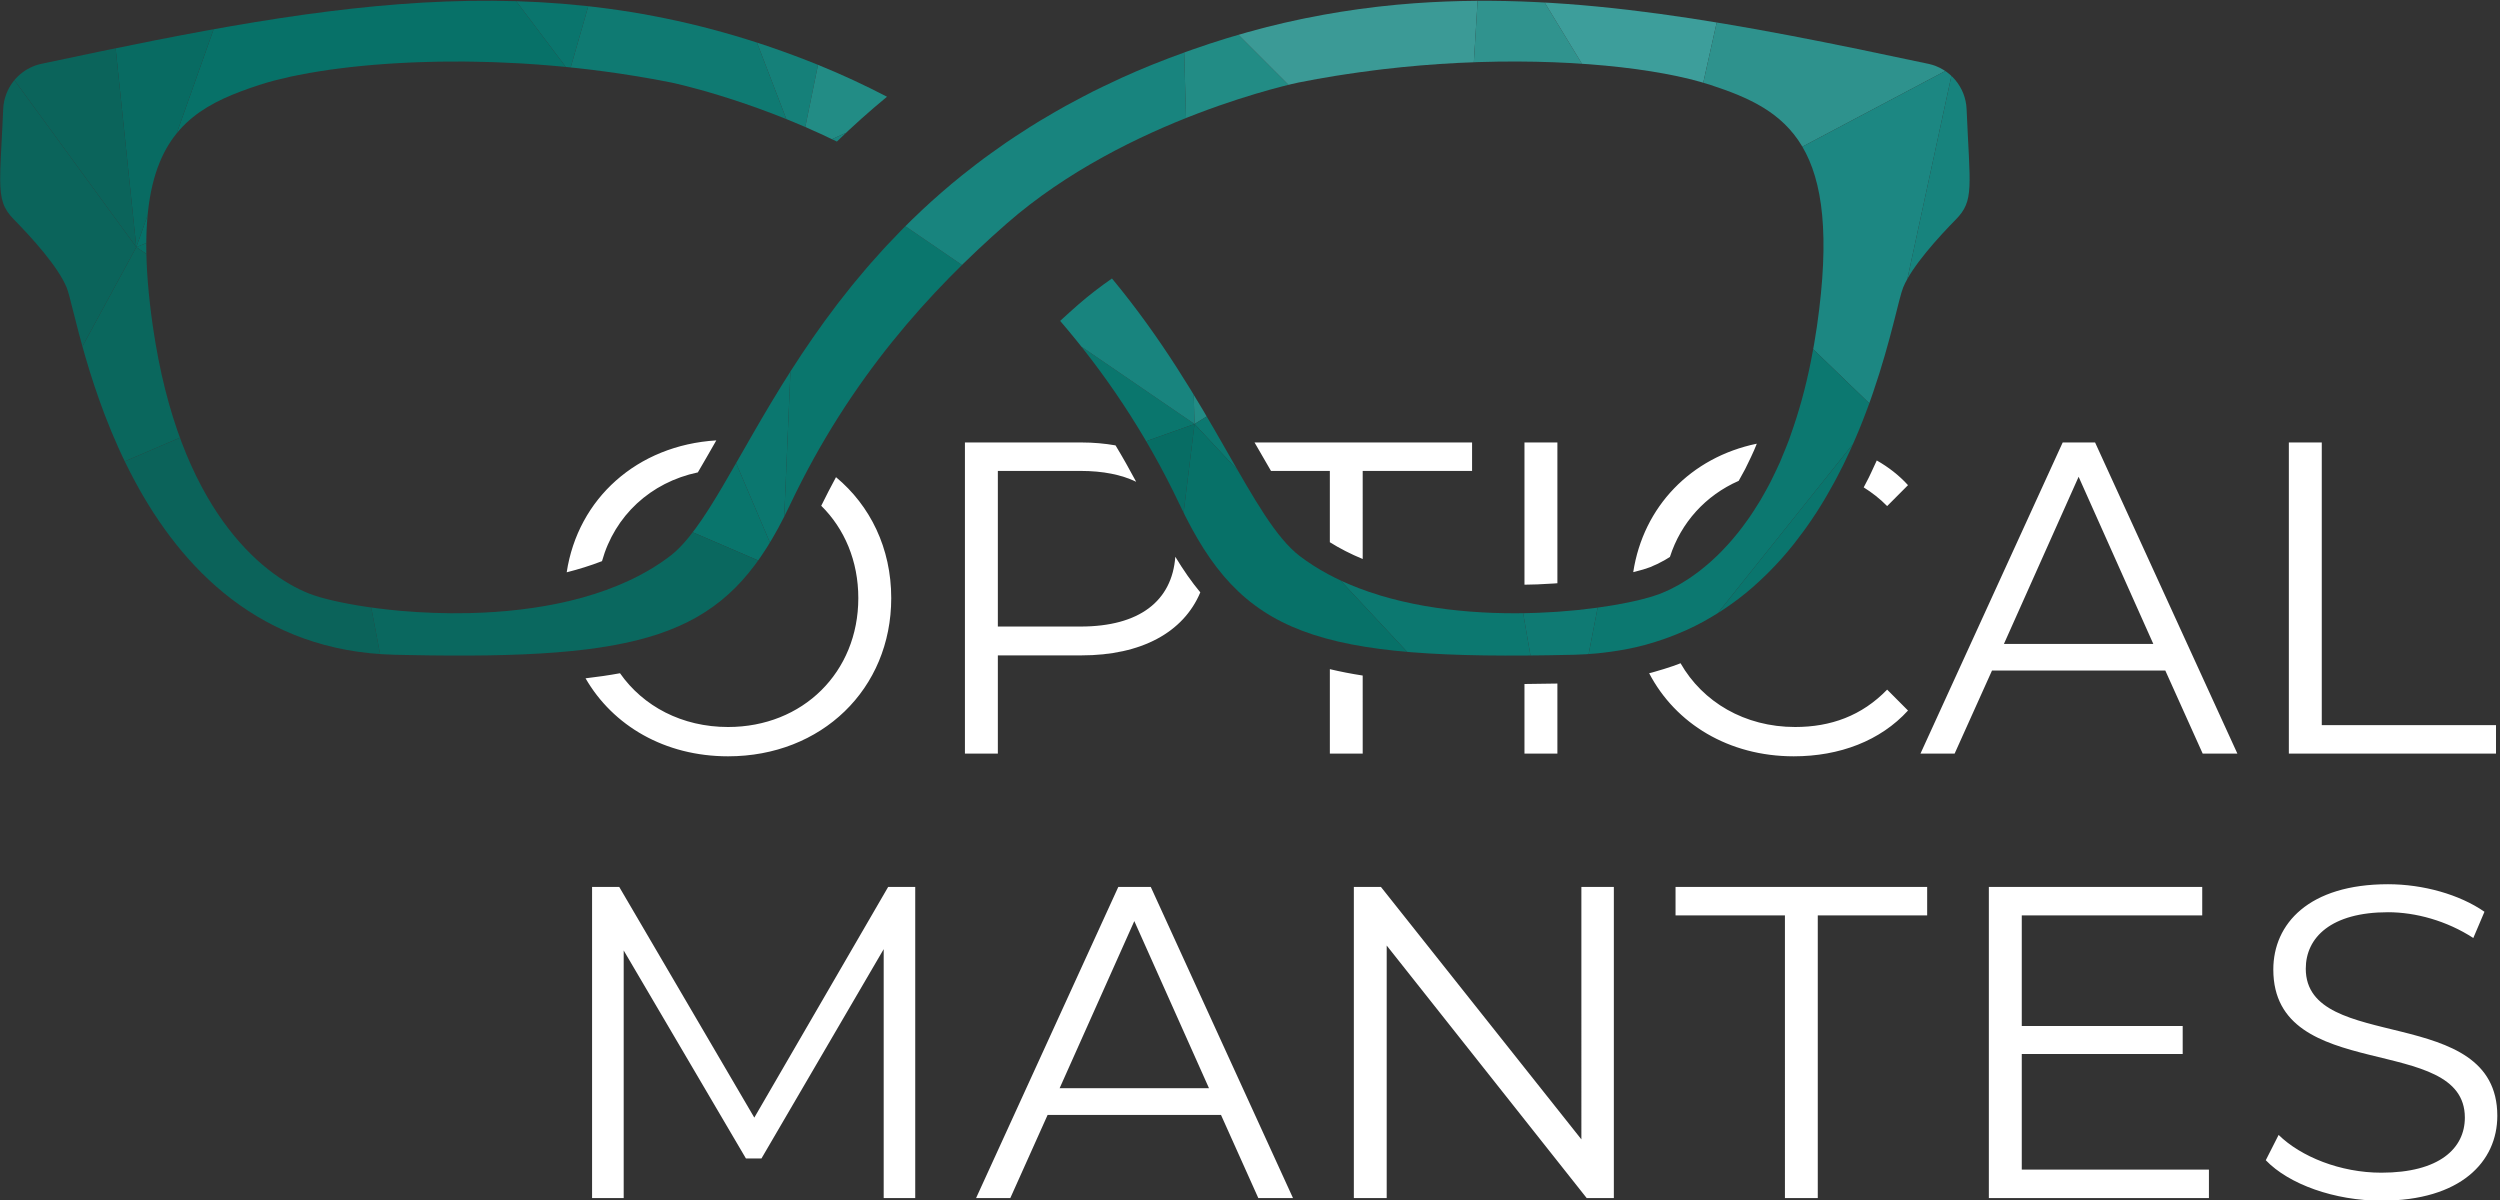 <svg xmlns="http://www.w3.org/2000/svg" version="1.2" viewBox="0 0 3250 1560"><rect x="0" y="0" width="3250" height="1560" fill="#333333" stroke="none"/><defs><clipPath id="FbiRkUABDH" clipPathUnits="userSpaceOnUse"><path d="M2506.79 82.96c-249.67-53.2-458.84-93.61-666.08-78.85q-1.29.08-2.57.17-22.62 1.67-45.23 4.24-2.52.29-5.04.6c-29.87 3.53-59.78 8.29-89.82 14.39q-3.54.71-7.08 1.45c-14.59 3.06-29.21 6.4-43.89 10.12-1.72.44-3.45.93-5.17 1.37q-20.4 5.28-40.95 11.45c-2.19.65-4.37 1.27-6.57 1.94-14.38 4.41-28.84 9.19-43.36 14.28q-4.61 1.63-9.23 3.3c-14.88 5.35-29.8 10.94-44.85 17.03-13.33 5.4-26.28 11-38.96 16.73-4.12 1.87-8.06 3.82-12.12 5.72-8.44 3.95-16.84 7.91-24.99 12-4.62 2.31-9.09 4.7-13.62 7.06-7.33 3.82-14.62 7.66-21.72 11.59-4.58 2.52-9.04 5.09-13.52 7.67-6.83 3.92-13.58 7.87-20.2 11.88q-6.47 3.94-12.81 7.92-9.86 6.21-19.4 12.54c-3.93 2.61-7.86 5.22-11.71 7.86-6.56 4.5-12.97 9.06-19.3 13.64-3.37 2.44-6.78 4.85-10.08 7.31-7.02 5.22-13.83 10.51-20.56 15.83-2.38 1.87-4.84 3.72-7.18 5.61-18.4 14.81-35.76 29.93-52.15 45.28-.73.68-1.42 1.38-2.15 2.07q-11.03 10.39-21.49 20.89c-1.66 1.67-3.24 3.34-4.88 5-5.97 6.1-11.85 12.2-17.55 18.33-1.79 1.93-3.53 3.85-5.29 5.78q-8.2 8.94-16.03 17.91-2.48 2.84-4.92 5.69-7.93 9.24-15.5 18.48-2.01 2.44-3.99 4.88-8.13 10.06-15.86 20.09l-2.37 3.07C999.05 512.4 949.92 625.16 903.97 687.39c-10.97 14.85-21.77 27-32.89 35.47-65.83 50.12-157.5 69.53-243.28 73.56q-9.08.42-18.06.63h-.14c-31.02.7-60.95-.52-88.24-2.91l-.69-.06q-7.49-.67-14.69-1.44-1.5-.17-2.98-.34-5.99-.66-11.77-1.4-2.07-.27-4.11-.54-4.96-.66-9.74-1.36-2.53-.37-5.01-.76-4.12-.64-8.09-1.3-2.74-.46-5.4-.94-3.5-.62-6.86-1.26-2.8-.53-5.51-1.07c-1.98-.39-3.89-.8-5.78-1.2-1.88-.4-3.76-.8-5.55-1.21-1.63-.37-3.17-.74-4.73-1.12-1.85-.44-3.73-.89-5.48-1.33-1.28-.33-2.46-.66-3.69-.99-1.81-.49-3.66-.98-5.34-1.47-.94-.28-1.78-.56-2.68-.83-1.77-.54-3.56-1.08-5.16-1.62-.3-.1-.55-.2-.85-.3-1.98-.68-3.88-1.36-5.56-2.02-61.72-24.37-168.92-110.45-203.02-347.59-11.73-81.51-10.78-140.18-.47-183.41 19.68-82.51 73.51-108.72 138.52-130.04 6.05-1.99 12.58-3.9 19.5-5.74 1.56-.41 3.33-.79 4.93-1.2 5.41-1.38 10.92-2.73 16.79-4.01 2.69-.58 5.6-1.12 8.37-1.68 5.08-1.03 10.17-2.06 15.55-3.01 3.47-.62 7.14-1.19 10.73-1.77 5.01-.82 10.04-1.63 15.28-2.38 4.12-.59 8.39-1.13 12.64-1.67 4.99-.65 10-1.28 15.16-1.86 4.79-.54 9.7-1.03 14.63-1.51q7.31-.72 14.83-1.36 8.13-.68 16.48-1.26 7.16-.5 14.48-.92 9.04-.53 18.32-.93 6.89-.29 13.89-.51c6.67-.22 13.39-.41 20.22-.53 4.3-.08 8.67-.1 13.02-.14 7.35-.06 14.73-.1 22.23-.04 3.87.03 7.8.12 11.71.18 8.14.13 16.3.28 24.59.55 3.08.1 6.21.26 9.31.38 9.21.37 18.45.75 27.81 1.3 1.44.08 2.9.2 4.33.29 46.19 2.83 94.06 7.94 142.32 15.78 16.27 2.65 32.57 5.5 48.87 8.79 0 0 101.21 20.95 215.26 76.75 20.29-19.75 41.99-39.22 65.13-58.27-28.07-14.61-57.67-28.5-89.33-41.32C730.6-50.48 442.57.25 59.44 81.79c-1.85.4-3.63.75-5.49 1.15-21.05 4.48-37.85 19.23-45.44 38.42-2.54 6.39-4.05 13.28-4.35 20.45-.35 8.17-.7 15.61-1.05 22.73C1.57 195.61.13 217.5.25 233.77c.14 25.91 4.16 37.63 17.83 51.52 22.2 22.59 57.19 60.86 68.52 88.37 17.05 41.42 76.44 469.12 426.35 477.52 6.13.14 12.02.24 17.97.36 303.01 6.06 404-24.13 480.53-164.59q0-.01.01-.01c5.28-9.7 10.45-19.9 15.55-30.67 78.49-165.46 183.07-279.21 281.57-365.51 156.97-137.54 379.43-183.47 379.43-183.47 16.11-3.25 32.23-6.08 48.3-8.7 4.39-.71 8.77-1.35 13.16-2.02q18.64-2.85 37.14-5.18 5.8-.74 11.58-1.43c33.05-3.87 65.69-6.59 97.41-8.17 139.3-6.95 261.38 6.78 328.4 28.75 99.08 32.48 172.17 76.34 138.06 313.47-2.29 15.89-4.95 30.99-7.86 45.55-7.12 35.68-16.07 67.26-26.18 95.52-.74 2.07-1.42 4.29-2.18 6.31-2.67 7.21-5.49 13.98-8.32 20.73-1.16 2.77-2.28 5.69-3.46 8.38-2.71 6.18-5.54 11.99-8.36 17.78-1.42 2.89-2.8 5.88-4.24 8.67-2.77 5.38-5.61 10.46-8.45 15.48-1.6 2.82-3.18 5.69-4.8 8.4-2.82 4.7-5.67 9.18-8.55 13.57-1.73 2.65-3.46 5.31-5.21 7.84-2.83 4.11-5.69 8.05-8.56 11.87q-2.77 3.7-5.55 7.23-4.24 5.35-8.51 10.31-2.9 3.37-5.8 6.56c-2.79 3.06-5.57 6.05-8.36 8.88-2.01 2.04-4.02 3.99-6.03 5.91-2.7 2.59-5.39 5.14-8.07 7.52-2.1 1.85-4.17 3.58-6.25 5.31-2.57 2.14-5.14 4.29-7.68 6.25-2.14 1.65-4.25 3.14-6.36 4.66-2.42 1.75-4.86 3.55-7.24 5.13-2.17 1.44-4.27 2.71-6.39 4.02-2.25 1.39-4.52 2.85-6.7 4.1-2.23 1.27-4.36 2.33-6.52 3.46-1.98 1.03-4 2.17-5.91 3.09-2.46 1.17-4.77 2.13-7.12 3.13-1.44.62-2.97 1.35-4.37 1.91-.21.08-.49.17-.72.26-2.65 1.03-5.74 2.07-9.08 3.13-.93.29-1.82.58-2.8.87q-5.38 1.62-11.75 3.23c-1.2.3-2.48.61-3.73.91-4.51 1.09-9.23 2.17-14.36 3.23-.79.16-1.66.32-2.47.48-4.82.97-9.92 1.91-15.2 2.82-1.43.25-2.83.5-4.29.74q-8.77 1.44-18.26 2.74-2.37.32-4.77.63c-6.69.88-13.54 1.7-20.67 2.43-.8.09-1.64.15-2.45.23q-10.35 1.03-21.22 1.82c-1.29.09-2.55.2-3.85.29-7.68.52-15.55.93-23.54 1.24q-2.25.09-4.51.16c-8.25.28-16.62.46-25.13.47q-1.07 0-2.14-.01-12.69-.01-25.65-.45-1.25-.03-2.5-.07-13.22-.5-26.62-1.51-2.02-.15-4.04-.32c-9-.73-18.04-1.61-27.07-2.71l-2.06-.28q-13.68-1.71-27.3-4.06l-1.35-.22c-9.03-1.6-18.01-3.45-26.92-5.5q-1.9-.43-3.78-.88c-8.83-2.11-17.58-4.43-26.2-7.02q-1.2-.38-2.39-.76c-8.75-2.69-17.4-5.62-25.86-8.86-27.8-10.65-53.83-24.33-76.71-41.75-62.13-47.3-114.04-204.05-244.09-360.82-15.34 10.66-30.27 22.07-44.36 34.42-7.89 6.91-15.5 13.82-23.01 20.72 56.4 65.65 110.3 143.74 155.53 239.09 80.35 169.37 174.92 202.81 511.12 194.96 1.01-.03 1.92-.03 2.94-.05.36-.01.69-.06 1.04-.07 9.39-.24 18.52-.87 27.49-1.71 2.9-.27 5.75-.62 8.61-.95q10.18-1.17 20-2.84c2.59-.44 5.2-.83 7.75-1.31 8.65-1.66 17.14-3.53 25.38-5.72 1.26-.34 2.46-.75 3.71-1.1q10.65-2.97 20.85-6.52 3.64-1.27 7.22-2.61 8.99-3.35 17.63-7.12c1.87-.82 3.78-1.58 5.62-2.43q11.06-5.06 21.54-10.77c1.4-.76 2.73-1.59 4.11-2.36q8.53-4.81 16.67-10.02 2.91-1.85 5.76-3.76 8.1-5.4 15.83-11.18c1.14-.85 2.32-1.66 3.44-2.52q9.29-7.13 18.04-14.75c1.32-1.15 2.59-2.34 3.89-3.51q6.86-6.12 13.39-12.51 2.3-2.25 4.57-4.52 7.22-7.28 14.04-14.85c.55-.62 1.13-1.2 1.67-1.82 5.06-5.69 9.93-11.51 14.67-17.41 1.25-1.56 2.46-3.15 3.69-4.73q5.31-6.77 10.34-13.68 1.92-2.63 3.81-5.27c4.16-5.87 8.22-11.79 12.11-17.78l.6-.92c3.88-6.01 7.6-12.07 11.22-18.16q1.85-3.14 3.66-6.3 3.79-6.55 7.38-13.13 1.76-3.19 3.47-6.38 4.78-8.97 9.22-17.95c.95-1.94 1.84-3.87 2.77-5.81q3.11-6.43 6.05-12.84 1.89-4.15 3.72-8.29 2.29-5.19 4.48-10.34c1.21-2.86 2.44-5.72 3.61-8.55q2.73-6.65 5.28-13.22c1.71-4.36 3.34-8.67 4.94-12.96q1.27-3.38 2.49-6.73 2.02-5.55 3.92-11.01.79-2.28 1.56-4.53c23.34-68.04 33.54-123.03 39.12-136.58 11.33-27.51 46.31-65.78 68.52-88.37 24.13-24.54 18.2-42.17 13.92-143.48-1.22-28.66-21.72-52.87-49.78-58.85z"/></clipPath></defs><g clip-path="url(#FbiRkUABDH)"><path fill="#077168" d="M412.4-341.5 177.2 321.3l563.1-228z"/><path fill="#076f65" d="M424.9 487.1 177.2 321.3l563.1-228z"/><path fill="#0a675d" d="M424.9 487.1 177.2 321.3-15.3 675.9z"/><path fill="#0b645b" d="m-15.3 57.6 192.5 263.7-192.5 354.6z"/><path fill="#0b635a" d="m424.9 487.1 108.7 570.2-548.9-381.4z"/><path fill="#145850" d="M-15.3 1057.3h548.9L-15.3 675.9z"/><path fill="#09756c" d="m424.9 487.1 591.6 254.8L740.3 93.3z"/><path fill="#0a685f" d="m424.9 487.1 591.6 254.8-482.9 315.4z"/><path fill="#0b655d" d="m1490.5 1057.3-474-315.4-482.9 315.4z"/><path fill="#0b776f" d="m1039.7 200.2-23.2 541.7L740.3 93.3z"/><path fill="#0a766d" d="m1039.7 200.2-23.2 541.7 536.4-190.7z"/><path fill="#076d64" d="m1490.5 1057.3-474-315.4 536.4-190.7z"/><path fill="#086b62" d="M412.4-341.5 177.2 321.3l-55.2-531z"/><path fill="#0b645b" d="m-15.3 57.6 192.5 263.7-55.2-531z"/><path fill="#0a756d" d="m412.4-341.5 438.4 49.9L740.3 93.3z"/><path fill="#0f7a72" d="M1039.7 200.2 850.8-291.6 740.3 93.3z"/><path fill="#158079" d="M1039.7 200.2 850.8-291.6l320.7-151.5z"/><path fill="#228c85" d="m1039.7 200.2 497.1-228.1-365.3-415.2z"/><path fill="#18847e" d="m1039.7 200.2 497.1-228.1 16.1 579.1z"/><path fill="#228c85" d="M1900.3 335.6 1536.8-27.9l16.1 579.1z"/><path fill="#3b9a96" d="M1900.3 335.6 1536.8-27.9l392-99.2z"/><path fill="#30938e" d="m1900.3 335.6 275.6-56.4-247.1-406.3z"/><path fill="#3d9e9b" d="m2294.7-253-118.8 532.2-247.1-406.3z"/><path fill="#2e928d" d="m2294.7-253-118.8 532.2 363.5-192.5z"/><path fill="#369692" d="m2294.7-253 282.8-180.6-38.1 520.3z"/><path fill="#fefefe" d="m2575.1 73.6 2.4-507.2-38.1 520.3z"/><path fill="#1c8782" d="m2442 535.8-266.1-256.6 363.5-192.5z"/><path fill="#17837d" d="m2442 535.8 133.1-42.8V73.6l-35.7 13.1z"/><path fill="#107b74" d="m2442 535.8 133.1-42.8v161.6z"/><path fill="#0c7870" d="m1900.3 335.6 124.8 721.7-472.2-506.1z"/><path fill="#077168" d="M1490.5 1057.3h534.6l-472.2-506.1z"/><path fill="#0f7a73" d="m1900.3 335.6 124.8 721.7 150.8-778.1z"/><path fill="#0c7870" d="m2442 535.8-416.9 521.5 150.8-778.1z"/><path fill="#0a756d" d="m2442 535.8-416.9 521.5h550V654.6z"/></g><path fill="#fff" d="M1527.9 723.8c-4.3 57.5-46.6 90.7-123.2 90.7h-107.5V612.2h107.5c29.1 0 53.3 4.9 72.3 14.1-8.6-16.1-17.5-31.9-26.8-47.3-13.8-2.4-28.6-3.8-44.4-3.8h-151.4v404.5h42.8V852h108.6c78 0 132.7-29.9 154.6-81.9-11.5-13.8-22.2-29.3-32.5-46.3z"/><path fill="#fff" fill-rule="evenodd" d="M2814.9 871.7h-225.3l-48.6 108h-44.4l184.9-404.5h42.1l185 404.5h-45.1zm-15.6-34.6-97.1-217.3-97.1 217.3z"/><path fill="#fff" d="M2975.5 575.2h42.8v367.5h226.5v37h-269.3zM1189.8 1153v404.5h-41v-323.6L989.9 1506h-20.2l-158.9-270.4v321.9h-41.1V1153H805l175.6 299.9 174-299.9z"/><path fill="#fff" fill-rule="evenodd" d="M1587.3 1449.4h-225.4l-48.5 108.1h-44.5l184.9-404.5h42.2l184.9 404.5h-45.1zm-15.6-34.7-97.1-217.3-97.1 217.3z"/><path fill="#fff" d="M2098 1153v404.5h-35.3l-260-328.3v328.3H1760V1153h35.2l260.6 328.2V1153zm222.4 37h-142.2v-37h327.1v37h-142.2v367.5h-42.7zm551.2 330.5v37h-286.1V1153h277.4v37h-234.6v143.8h209.2v36.4h-209.2v150.3zm73.9-12.2 16.7-32.9c28.9 28.3 80.3 49.1 133.5 49.1 75.7 0 108.6-31.8 108.6-71.6 0-111-249-42.8-249-192.5 0-59.5 46.2-110.9 149.1-110.9 45.6 0 93 13.3 125.4 35.8l-14.5 34.1c-34.7-22.5-75.1-33.5-110.9-33.5-74 0-106.9 32.9-106.9 73.4 0 110.9 249 43.9 249 191.3 0 59.5-47.4 110.3-150.8 110.3-60.7 0-120.2-21.3-150.2-52.6zm-611.8-563.2c-65.7 0-120.2-32.5-149-82.9-.7.3-1.3.6-2 .8-2.6 1-5.2 2-7.9 2.9q-11.4 3.9-23.1 7.2c-1.9.6-3 .9-4.2 1.2l-3.6.9c34.3 65.7 103.6 108 188 108 59.6 0 112.7-20.2 148.5-59.5l-27.1-27.2c-33 34.1-73.4 48.6-119.6 48.6zm-187.4-208.2 2.7-1.3c2.6-1.1 4-1.7 5.5-2.4l6.3-3.3c1.3-.7 2.6-1.3 3.9-2.1 1-.6 2.1-1.3 3.3-2l2.9-1.8c14.3-44.8 46.6-80.1 89.4-98.9l.5-.9c2.6-4.6 5.2-9.3 7.8-14.2l3.9-8c2.6-5.3 5.2-10.7 7.7-16.4l3.2-7.7q.2-.6.4-1.1c-85.5 17.7-147.5 81.6-160.6 167l2.4-.6c3.7-.9 7.1-1.9 10.3-2.8 0 0 2.1-.7 2.2-.7 2.5-.8 4.8-1.6 6.8-2.3.3-.2 1-.4 1.4-.5zm292.3-135.7c-2 4.5-4.1 9.1-6.3 13.6l-2.9 6.1c-2.1 4.2-4.4 8.5-6.6 12.7 10.7 6.7 21 14.6 30.5 24.3l27.1-27.2c-11.7-12.9-25.5-23.5-40.6-32.1zm-1351.8 19.1c-6.6 12.2-13 24.6-19.2 37.2 30.2 29.8 48.2 71.7 48.2 120 0 96.5-72.2 167.6-169.3 167.6-59.9 0-110.4-26.9-140.5-69.9-14.2 2.6-29.1 4.8-44.8 6.6 35.6 61.7 103.1 101.4 185.3 101.4 121.4 0 212.1-87.3 212.1-205.7 0-64.9-27.3-120.2-71.8-157.2zm-179.6-6.2c7.6-12.9 15.6-26.9 24-41.6-102.9 6.3-179.9 75.6-194.5 171.5 15.4-3.9 30.9-8.7 45.9-14.5 16.5-59.1 63.1-102.4 124.6-115.4zm864.3 112.6V612.2h142.2v-37h-282.8c7.4 12.9 14.5 25.3 21.4 37h76.5v92.7c12.9 8.1 27.2 15.4 42.7 21.8zm-42.7 143.2v109.8h42.7V878.2c-15-2.3-29.2-5.1-42.7-8.3zm253 19.3v90.5h42.8v-91.1q-22 .4-42.8.6zm16.7-129.5c7.6-.3 15.1-.7 22.4-1.2l2.3-.2s1.3-.1 1.4-.1v-183h-42.8v184.9c4.1-.1 8.3-.1 12.3-.3z"/></svg>